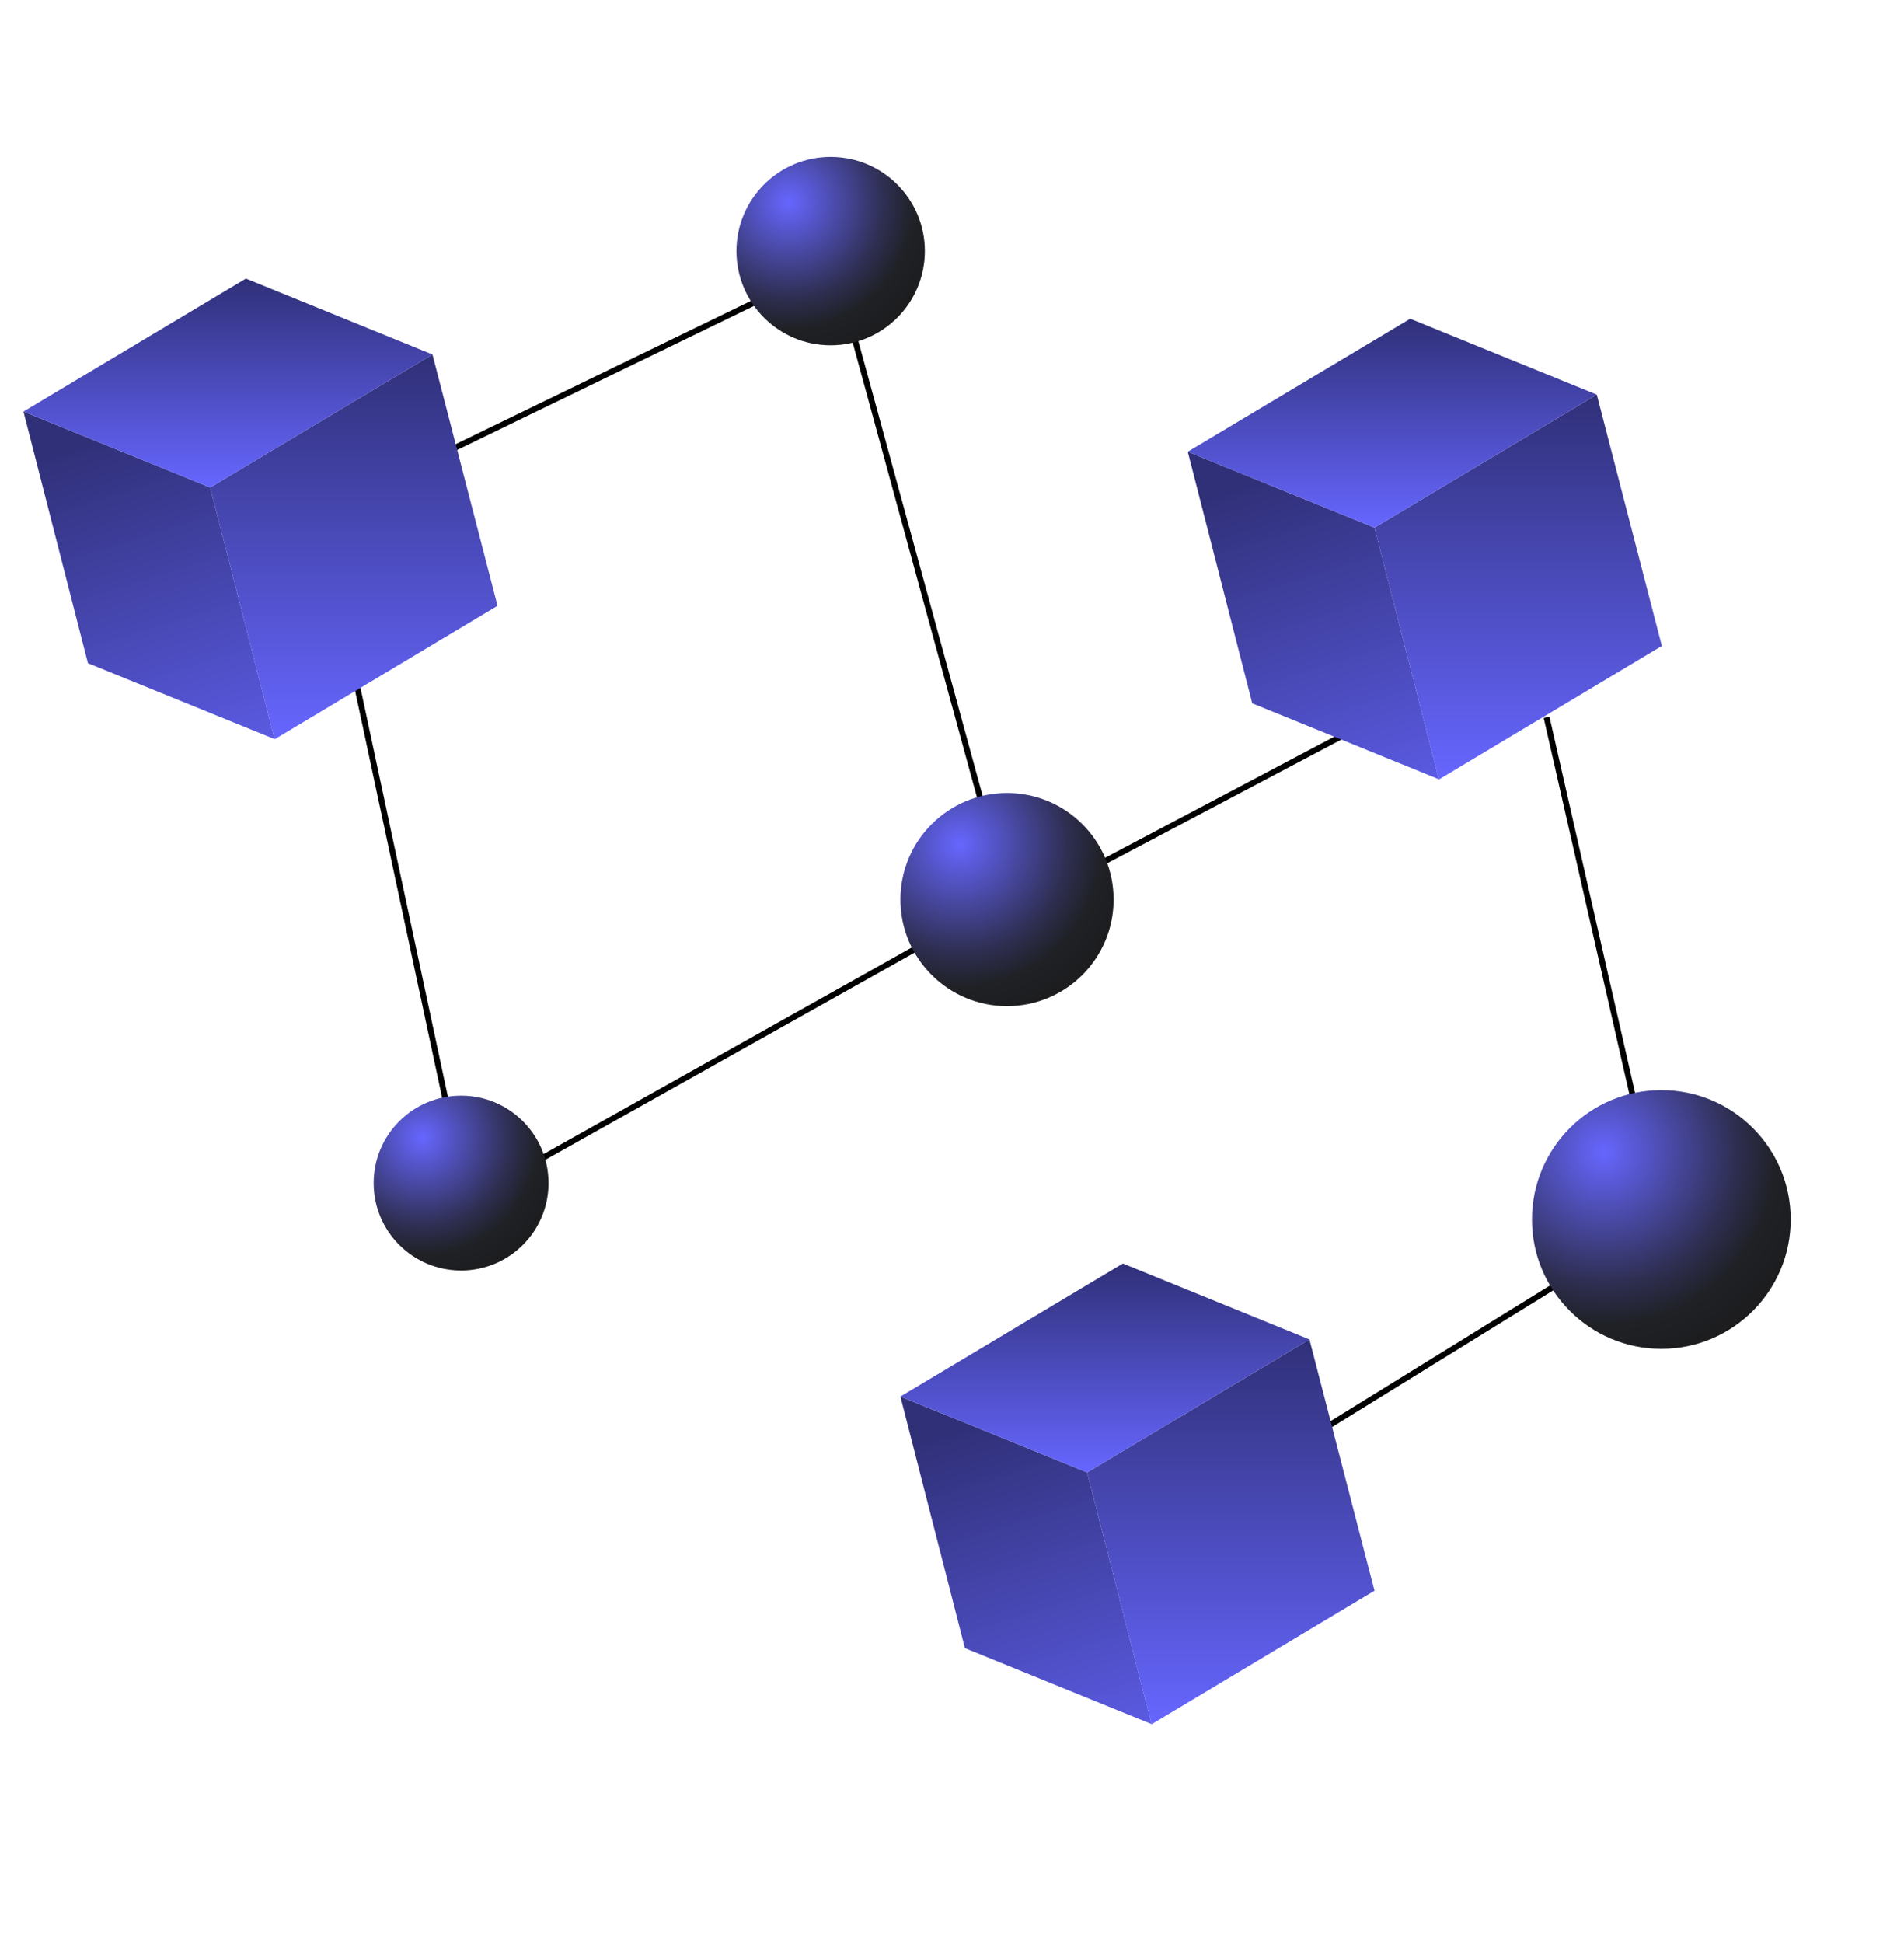 <svg width="487" height="497" viewBox="0 0 487 497" fill="none" xmlns="http://www.w3.org/2000/svg">
<path d="M271.447 226.15L361.256 178.697" stroke="black" stroke-width="1.5"/>
<path d="M132.984 299.417L235.803 241.733" stroke="black" stroke-width="1.5"/>
<path d="M395.582 183.478L420.243 291.781" stroke="black" stroke-width="1.5"/>
<path d="M335.85 367.106L397.023 329.304" stroke="black" stroke-width="1.5"/>
<path d="M216.338 78.356L252.746 211.525" stroke="black" stroke-width="1.5"/>
<path d="M107.723 118.717L204.314 71.844" stroke="black" stroke-width="1.5"/>
<path d="M90.653 172.285L116.64 293.785" stroke="black" stroke-width="1.5"/>
<circle cx="117.938" cy="302.579" r="22.364" fill="url(#paint0_radial_2332_1122)"/>
<circle cx="257.573" cy="230.07" r="27.264" fill="url(#paint1_radial_2332_1122)"/>
<circle cx="424.935" cy="311.889" r="33.088" fill="url(#paint2_radial_2332_1122)"/>
<circle cx="212.464" cy="64.215" r="24.095" fill="url(#paint3_radial_2332_1122)"/>
<path d="M6 105.263L22.492 169.614L70.231 189.029L53.755 124.678L6 105.263Z" fill="url(#paint4_linear_2332_1122)"/>
<path d="M110.616 90.66L127.255 154.929L70.231 189.078L53.755 124.677L110.616 90.66Z" fill="url(#paint5_linear_2332_1122)"/>
<path d="M6 105.262L53.755 124.677L110.616 90.66L62.894 71.245L6 105.262Z" fill="url(#paint6_linear_2332_1122)"/>
<path d="M303.809 115.532L320.3 179.883L368.039 199.298L351.564 134.947L303.809 115.532Z" fill="url(#paint7_linear_2332_1122)"/>
<path d="M408.425 100.93L425.064 165.199L368.039 199.347L351.564 134.947L408.425 100.93Z" fill="url(#paint8_linear_2332_1122)"/>
<path d="M303.809 115.532L351.564 134.947L408.425 100.93L360.702 81.515L303.809 115.532Z" fill="url(#paint9_linear_2332_1122)"/>
<path d="M230.309 357.172L246.8 421.523L294.539 440.938L278.064 376.587L230.309 357.172Z" fill="url(#paint10_linear_2332_1122)"/>
<path d="M334.925 342.569L351.564 406.839L294.539 440.987L278.064 376.587L334.925 342.569Z" fill="url(#paint11_linear_2332_1122)"/>
<path d="M230.309 357.171L278.064 376.586L334.925 342.569L287.202 323.154L230.309 357.171Z" fill="url(#paint12_linear_2332_1122)"/>
<defs>
<radialGradient id="paint0_radial_2332_1122" cx="0" cy="0" r="1" gradientUnits="userSpaceOnUse" gradientTransform="translate(107.998 290.983) rotate(59.144) scale(37.751)">
<stop stop-color="#6666FF"/>
<stop offset="0.605" stop-color="#2E2E51"/>
<stop offset="0.796" stop-color="#1F2125"/>
<stop offset="1" stop-color="#1C1C1E"/>
</radialGradient>
<radialGradient id="paint1_radial_2332_1122" cx="0" cy="0" r="1" gradientUnits="userSpaceOnUse" gradientTransform="translate(245.455 215.933) rotate(59.144) scale(46.021)">
<stop stop-color="#6666FF"/>
<stop offset="0.605" stop-color="#2E2E51"/>
<stop offset="0.796" stop-color="#1F2125"/>
<stop offset="1" stop-color="#1C1C1E"/>
</radialGradient>
<radialGradient id="paint2_radial_2332_1122" cx="0" cy="0" r="1" gradientUnits="userSpaceOnUse" gradientTransform="translate(410.229 294.732) rotate(59.144) scale(55.852)">
<stop stop-color="#6666FF"/>
<stop offset="0.605" stop-color="#2E2E51"/>
<stop offset="0.796" stop-color="#1F2125"/>
<stop offset="1" stop-color="#1C1C1E"/>
</radialGradient>
<radialGradient id="paint3_radial_2332_1122" cx="0" cy="0" r="1" gradientUnits="userSpaceOnUse" gradientTransform="translate(201.755 51.721) rotate(59.144) scale(40.673)">
<stop stop-color="#6666FF"/>
<stop offset="0.605" stop-color="#2E2E51"/>
<stop offset="0.796" stop-color="#1F2125"/>
<stop offset="1" stop-color="#1C1C1E"/>
</radialGradient>
<linearGradient id="paint4_linear_2332_1122" x1="17.94" y1="114.721" x2="50.53" y2="219.778" gradientUnits="userSpaceOnUse">
<stop stop-color="#303079"/>
<stop offset="1" stop-color="#6666FF"/>
</linearGradient>
<linearGradient id="paint5_linear_2332_1122" x1="90.505" y1="90.66" x2="90.505" y2="189.078" gradientUnits="userSpaceOnUse">
<stop stop-color="#303079"/>
<stop offset="1" stop-color="#6666FF"/>
</linearGradient>
<linearGradient id="paint6_linear_2332_1122" x1="58.308" y1="71.245" x2="58.308" y2="124.677" gradientUnits="userSpaceOnUse">
<stop stop-color="#303079"/>
<stop offset="1" stop-color="#6666FF"/>
</linearGradient>
<linearGradient id="paint7_linear_2332_1122" x1="315.748" y1="124.99" x2="348.339" y2="230.047" gradientUnits="userSpaceOnUse">
<stop stop-color="#303079"/>
<stop offset="1" stop-color="#6666FF"/>
</linearGradient>
<linearGradient id="paint8_linear_2332_1122" x1="388.314" y1="100.93" x2="388.314" y2="199.347" gradientUnits="userSpaceOnUse">
<stop stop-color="#303079"/>
<stop offset="1" stop-color="#6666FF"/>
</linearGradient>
<linearGradient id="paint9_linear_2332_1122" x1="356.117" y1="81.515" x2="356.117" y2="134.947" gradientUnits="userSpaceOnUse">
<stop stop-color="#303079"/>
<stop offset="1" stop-color="#6666FF"/>
</linearGradient>
<linearGradient id="paint10_linear_2332_1122" x1="242.248" y1="366.63" x2="274.839" y2="471.687" gradientUnits="userSpaceOnUse">
<stop stop-color="#303079"/>
<stop offset="1" stop-color="#6666FF"/>
</linearGradient>
<linearGradient id="paint11_linear_2332_1122" x1="314.814" y1="342.569" x2="314.814" y2="440.987" gradientUnits="userSpaceOnUse">
<stop stop-color="#303079"/>
<stop offset="1" stop-color="#6666FF"/>
</linearGradient>
<linearGradient id="paint12_linear_2332_1122" x1="282.617" y1="323.154" x2="282.617" y2="376.586" gradientUnits="userSpaceOnUse">
<stop stop-color="#303079"/>
<stop offset="1" stop-color="#6666FF"/>
</linearGradient>
</defs>
</svg>
